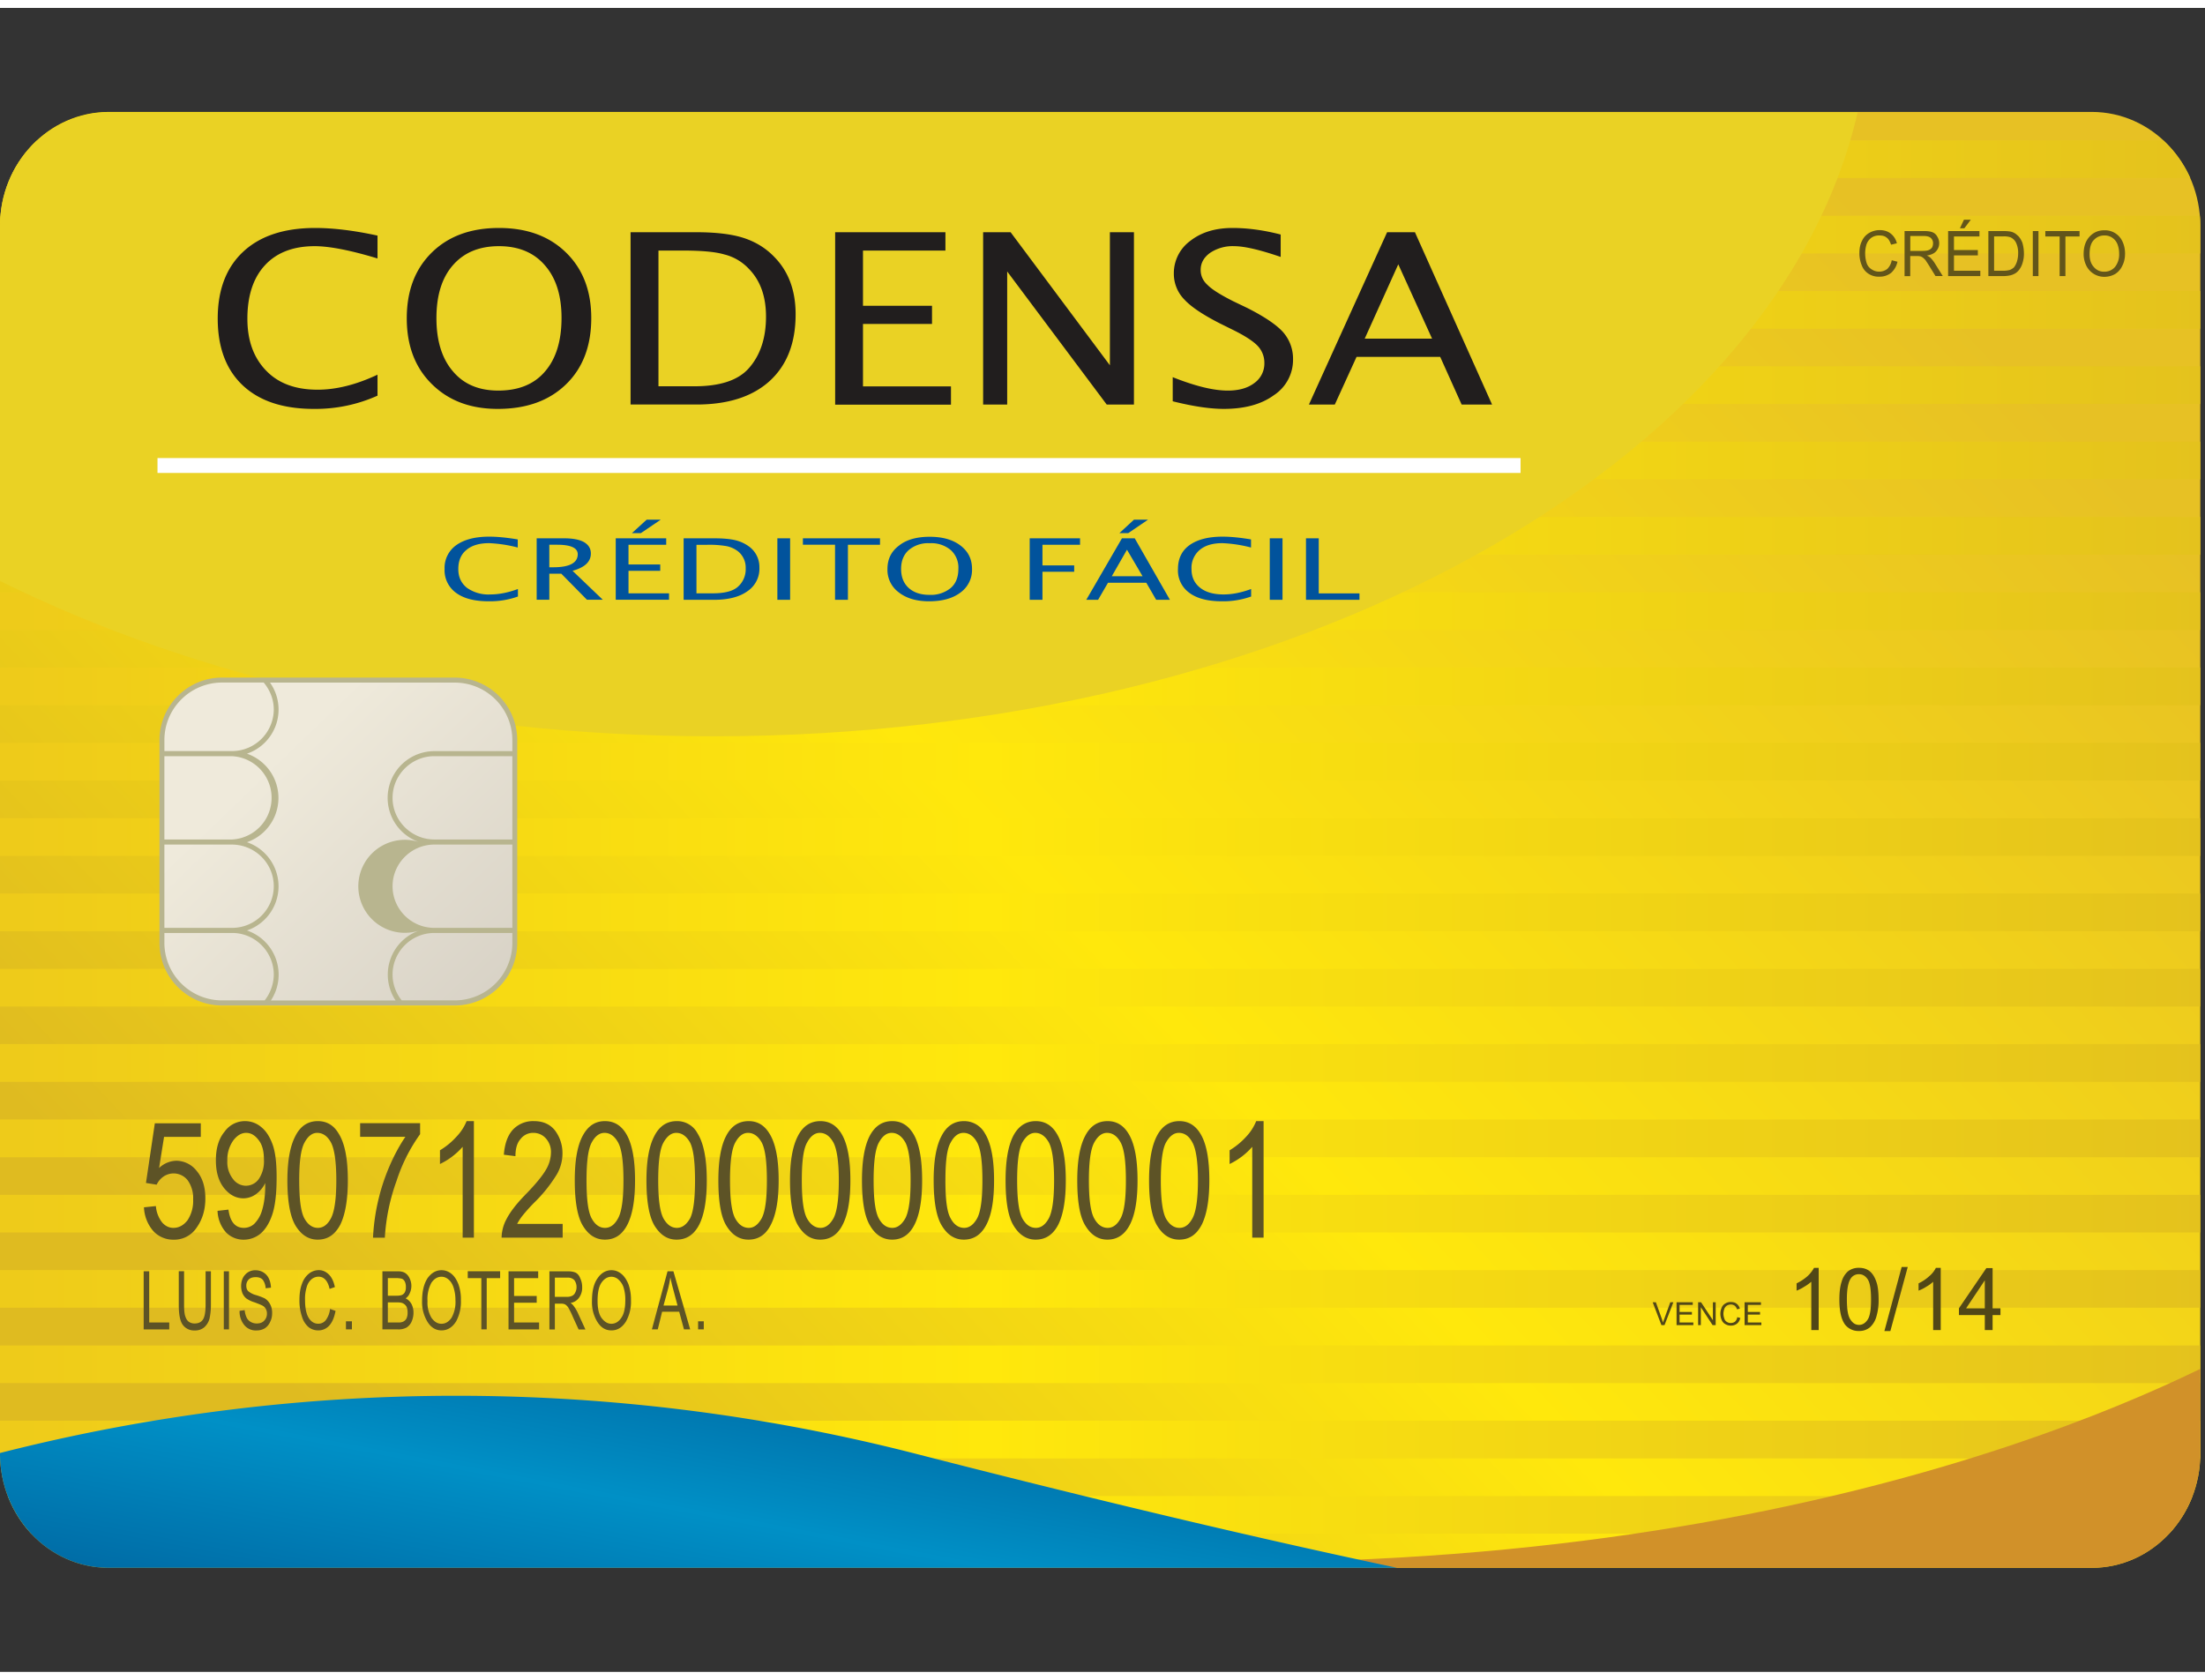 <svg xmlns="http://www.w3.org/2000/svg" width="42" height="32" viewBox="0 0 212 160" fill="none"><rect x="0" y="0" width="212" height="160" fill="#333333" stroke="none"/><path d="M201.113 149.994H10.449C4.676 149.994 0 145.068 0 139.011V20.977C0 14.932 4.676 10 10.449 10h190.664c5.773 0 10.438 4.926 10.438 10.977v118.029c-.006 6.062-4.67 10.988-10.438 10.988z" fill="url(#paint0_linear)"></path><path d="M0 128.614h211.545v3.619H0v-3.619z" fill="url(#paint1_linear)"></path><path d="M3.007 146.71H208.54a11.062 11.062 0 002.256-3.619H.762a11.062 11.062 0 002.245 3.619z" fill="url(#paint2_linear)"></path><path d="M0 139.011c0 .154.011.313.023.466h211.522l.006-.466v-3.164H0v3.164z" fill="url(#paint3_linear)"></path><path d="M0 114.131h211.545v3.619H0v-3.619z" fill="url(#paint4_linear)"></path><path d="M0 106.881h211.545v3.631H0v-3.631z" fill="url(#paint5_linear)"></path><path d="M0 99.636h211.545v3.631H0v-3.63z" fill="url(#paint6_linear)"></path><path d="M0 92.403h211.545v3.62H0v-3.62z" fill="url(#paint7_linear)"></path><path d="M0 85.154h211.545v3.63H0v-3.63z" fill="url(#paint8_linear)"></path><path d="M0 77.91h211.545v3.63H0v-3.63z" fill="url(#paint9_linear)"></path><path d="M0 70.67h211.545v3.62H0v-3.62z" fill="url(#paint10_linear)"></path><path d="M0 63.426h211.545v3.62H0v-3.62z" fill="url(#paint11_linear)"></path><path d="M0 56.193h211.545v3.62H0v-3.62z" fill="url(#paint12_linear)"></path><path d="M0 48.943h211.545v3.631H0v-3.63z" fill="url(#paint13_linear)"></path><path d="M0 41.71h211.545v3.62H0v-3.62z" fill="url(#paint14_linear)"></path><path d="M0 34.46h211.545v3.62H0v-3.62z" fill="url(#paint15_linear)"></path><path d="M0 27.216h211.545v3.63H0v-3.63z" fill="url(#paint16_linear)"></path><path d="M211.5 19.983H.062a8.34 8.34 0 00-.062.994v2.63h211.545v-2.63c0-.33-.005-.665-.045-.994z" fill="url(#paint17_linear)"></path><path d="M207.984 12.733H3.575a11.07 11.07 0 00-2.585 3.62h209.597a11.552 11.552 0 00-2.603-3.62z" fill="url(#paint18_linear)"></path><path d="M0 121.364h211.545v3.619H0v-3.619z" fill="url(#paint19_linear)"></path><path d="M181.881 24.262l.551.142a1.958 1.958 0 01-.613 1.073 1.734 1.734 0 01-1.108.364 1.773 1.773 0 01-1.08-.29 1.646 1.646 0 01-.642-.824 2.978 2.978 0 01-.216-1.153c0-.455.074-.84.25-1.176.146-.323.391-.592.699-.767a2.001 2.001 0 011.006-.267c.42 0 .778.113 1.057.335.296.235.504.564.59.932l-.556.136c-.114-.312-.233-.545-.421-.676-.182-.153-.403-.21-.693-.21a1.26 1.26 0 00-.801.233 1.374 1.374 0 00-.455.642 3.04 3.04 0 00.023 1.784c.084.257.26.473.494.608.207.139.45.212.699.21.288.005.569-.089.796-.267.222-.226.369-.516.42-.83zm1.233 1.522v-4.33h1.841c.369 0 .648.035.852.12.193.08.352.224.449.41.125.194.19.421.188.652 0 .302-.114.557-.301.768-.177.21-.495.346-.893.409.13.047.249.119.353.21.169.172.318.362.443.568l.739 1.188h-.699l-.551-.892c-.16-.268-.302-.466-.387-.608a2.01 2.01 0 00-.284-.279c-.096-.057-.17-.102-.261-.12a1.65 1.65 0 00-.301-.022h-.642v1.932h-.546v-.006zm.546-2.42h1.176c.25 0 .46-.023.596-.08a.71.71 0 00.33-.255.891.891 0 00.091-.387.653.653 0 00-.205-.511c-.136-.13-.352-.199-.67-.199h-1.313v1.432h-.005zm3.642 2.42v-4.33h3.011v.523h-2.449v1.307h2.296v.512h-2.296v1.477h2.534v.511h-3.096zm1.136-4.596l.386-.824h.659l-.619.824h-.426zm2.733 4.596v-4.33h1.42c.313 0 .574.023.739.058.226.052.434.164.602.323.228.177.381.432.506.733.099.336.151.684.153 1.034a2.91 2.91 0 01-.119.875 1.993 1.993 0 01-.29.631c-.097.146-.22.273-.363.375-.152.1-.319.175-.495.222a2.976 2.976 0 01-.676.08h-1.477zm.557-.511h.863a2.43 2.43 0 00.654-.08c.136-.057.263-.136.375-.233.13-.162.228-.347.29-.545.086-.268.129-.548.125-.83a2.223 2.223 0 00-.228-1.056 1.108 1.108 0 00-.522-.478 1.889 1.889 0 00-.711-.08h-.852v3.302h.006zm3.716.511v-4.33h.545v4.33h-.545zm2.579 0v-3.807h-1.375v-.522h3.29v.522h-1.358v3.807h-.557zm2.307-2.108c0-.721.193-1.278.574-1.687.381-.41.841-.608 1.426-.608a1.839 1.839 0 011.739 1.09c.159.336.244.722.244 1.154 0 .432-.085.83-.267 1.176-.15.325-.391.6-.693.79a2.131 2.131 0 01-1.023.267 1.926 1.926 0 01-1.75-1.09 2.56 2.56 0 01-.25-1.092zm.574.012c0 .522.131.931.415 1.233a1.243 1.243 0 001 .443 1.32 1.32 0 001.028-.455c.283-.368.425-.826.398-1.29a2.46 2.46 0 00-.165-.909 1.352 1.352 0 00-.506-.619 1.253 1.253 0 00-.744-.21 1.315 1.315 0 00-1 .42c-.284.267-.426.733-.426 1.387z" fill="#62551A"></path><path d="M178.608 10.029H10.5c-5.795 0-10.5 4.88-10.5 10.903v34.17C18.892 64.455 42.71 70.04 68.562 70.04c55.921 0 102.205-26.08 110.046-60.011z" fill="#EAD224"></path><path d="M30.171 38.557c-2.949 0-5.227-.756-6.83-2.262-1.607-1.51-2.408-3.664-2.408-6.426 0-2.761.818-4.903 2.448-6.426 1.648-1.534 3.96-2.284 6.92-2.284 1.7 0 3.7.233 5.995.733v2.199c-2.602-.79-4.63-1.182-6.04-1.182-2.04 0-3.653.608-4.778 1.83-1.125 1.21-1.693 2.931-1.693 5.147 0 2.12.613 3.773 1.818 5.006 1.182 1.222 2.83 1.818 4.932 1.818 1.79 0 3.704-.477 5.761-1.443v2.017a14.546 14.546 0 01-6.125 1.273zm17.682 0c-2.636 0-4.739-.801-6.346-2.398-1.603-1.585-2.398-3.693-2.398-6.312 0-2.642.795-4.739 2.403-6.324 1.62-1.591 3.773-2.364 6.46-2.364 2.682 0 4.83.779 6.45 2.364 1.613 1.574 2.425 3.67 2.425 6.3 0 2.677-.812 4.808-2.426 6.37-1.62 1.574-3.8 2.364-6.568 2.364zm.051-1.762c1.932 0 3.438-.596 4.489-1.829 1.062-1.222 1.596-2.943 1.596-5.16 0-2.164-.54-3.851-1.607-5.062-1.052-1.221-2.529-1.835-4.41-1.835-1.892 0-3.358.608-4.426 1.83-1.068 1.221-1.585 2.92-1.585 5.09 0 2.154.517 3.864 1.574 5.103 1.045 1.25 2.5 1.863 4.37 1.863zm12.722 1.341V21.568h6.295c1.887 0 3.41.176 4.563.546 1.159.375 2.165.988 2.994 1.863 1.347 1.387 2.017 3.216 2.017 5.483 0 2.762-.83 4.892-2.494 6.415-1.665 1.511-4.017 2.261-7.04 2.261h-6.335zm2.687-1.755h3.455c2.454 0 4.193-.568 5.227-1.733 1.091-1.233 1.653-2.887 1.653-4.96 0-1.955-.55-3.472-1.636-4.586a4.807 4.807 0 00-2.37-1.397c-.908-.267-2.26-.375-4.113-.375h-2.221v13.05h.005zm16.983 1.755V21.568h10.602v1.767h-7.926v5.307h6.637v1.744h-6.637v6.006h8.46v1.756H80.297v-.012zm14.227 0V21.568h2.642l9.546 12.796V21.568h2.312v16.568h-2.619l-9.568-12.795v12.795h-2.313zm23.12.42c-1.267 0-2.892-.232-4.892-.732v-2.318c2.147.852 3.897 1.29 5.295 1.29 1.051 0 1.904-.233 2.546-.722a2.295 2.295 0 00.971-1.92 2.35 2.35 0 00-.642-1.654c-.42-.443-1.21-.966-2.341-1.523l-1.318-.653c-1.608-.824-2.739-1.574-3.392-2.284a3.534 3.534 0 01-1.011-2.494 3.854 3.854 0 011.591-3.154c1.056-.824 2.409-1.233 4.051-1.233 1.46 0 3.005.21 4.63.63v2.154c-2.005-.687-3.494-1.034-4.471-1.034a3.899 3.899 0 00-2.313.642c-.613.443-.909.989-.909 1.642 0 .557.216 1.046.671 1.455.437.443 1.255.943 2.426 1.54l1.363.653c1.642.83 2.79 1.597 3.438 2.307.643.72.994 1.654.983 2.62a4.06 4.06 0 01-1.841 3.47c-1.21.887-2.83 1.319-4.835 1.319zm20.045-6.755l-3.25-7.147-3.227 7.147h6.477zm2.841 6.335l-2.062-4.585h-8.04l-2.091 4.585h-2.489l7.517-16.568h2.676l7.415 16.568h-2.926z" fill="#211E1E"></path><path d="M15.142 43.284h131.051v1.432H15.142v-1.432z" fill="#fff"></path><path d="M46.995 57.057c-1.369 0-2.409-.267-3.147-.813a2.67 2.67 0 01-1.103-2.295 2.671 2.671 0 011.131-2.296c.756-.534 1.796-.812 3.16-.812.778 0 1.698.09 2.743.267v.778a13.134 13.134 0 00-2.755-.42c-.943 0-1.682.221-2.193.665-.523.431-.767 1.045-.767 1.83 0 .766.278 1.352.824 1.795a3.574 3.574 0 002.255.642c.83 0 1.716-.176 2.654-.523v.722a8.014 8.014 0 01-2.802.46zm4.603-.142V51h2.625c.835 0 1.483.12 1.92.364.432.255.665.608.665 1.096 0 .79-.58 1.341-1.761 1.665l2.909 2.784h-1.523l-2.466-2.506h-1.153v2.506h-1.216v.006zm1.216-3.13h.386c1.557 0 2.347-.421 2.347-1.257 0-.596-.66-.909-1.96-.909h-.773v2.165zm6.386 3.13V51h4.852v.62h-3.625v1.897h3.051v.608h-3.05v2.165h3.897v.62H59.2v.005zm1.557-6.415l1.415-1.29h1.352L61.62 50.5h-.863zm4.971 6.415V51h2.898c.864 0 1.557.057 2.097.188.5.122.968.348 1.375.664a2.433 2.433 0 01.915 1.955 2.603 2.603 0 01-1.154 2.284c-.756.545-1.835.824-3.21.824h-2.92zm1.233-.625h1.586c1.125 0 1.931-.21 2.397-.63a2.234 2.234 0 00.75-1.774 2.006 2.006 0 00-.733-1.63 2.67 2.67 0 00-1.09-.5 9.612 9.612 0 00-1.876-.131h-1.034v4.665zm7.779.625V51h1.227v5.915H74.74zm5.545 0v-5.296h-3.09V51h7.414v.62h-3.085v5.295h-1.239zm9.051.142c-1.21 0-2.176-.279-2.915-.852a2.675 2.675 0 01-1.096-2.25c0-.944.352-1.688 1.12-2.262.715-.568 1.71-.84 2.942-.84 1.228 0 2.222.278 2.955.84.75.568 1.114 1.318 1.114 2.25a2.683 2.683 0 01-1.114 2.273c-.739.562-1.75.84-3.006.84zm.017-.62a3.012 3.012 0 002.063-.664c.489-.432.727-1.034.727-1.841a2.265 2.265 0 00-.727-1.796 2.898 2.898 0 00-2.029-.664 2.886 2.886 0 00-2.022.664c-.478.432-.728 1.034-.728 1.807 0 .773.24 1.387.728 1.83.477.431 1.136.664 1.988.664zm9.648.478V51h4.841v.62h-3.614v1.988h3.051v.608h-3.051v2.699h-1.227zm10.852-2.267l-1.5-2.551-1.46 2.55h2.96zm1.307 2.267l-.949-1.642h-3.682l-.954 1.642h-1.136L107.87 51h1.228l3.386 5.915h-1.324zm-3.534-6.415l1.398-1.29h1.352l-1.898 1.29h-.852zm9.864 6.557c-1.358 0-2.409-.267-3.137-.813a2.635 2.635 0 01-1.096-2.295c0-.989.363-1.756 1.113-2.296.75-.534 1.802-.812 3.171-.812.784 0 1.693.09 2.738.267v.778a12.97 12.97 0 00-2.75-.42c-.948 0-1.676.221-2.198.665a2.255 2.255 0 00-.773 1.83c0 .766.273 1.352.829 1.795.546.431 1.296.642 2.262.642.824 0 1.699-.176 2.642-.523v.722a8.015 8.015 0 01-2.801.46zm4.591-.142V51h1.227v5.915h-1.227zm3.483 0V51h1.227v5.295h3.915v.62h-5.142z" fill="#01539C"></path><path d="M13.813 127.068v-5.591h.534v4.926h1.926v.665h-2.46zm5.937-5.591h.528v3.239c0 .534-.062.977-.136 1.329a1.72 1.72 0 01-.506.824 1.34 1.34 0 01-.909.301 1.333 1.333 0 01-1.159-.545c-.261-.364-.38-1-.38-1.909v-3.239h.51v3.227c0 .512.035.875.114 1.097.074.233.171.398.324.523a.96.96 0 00.574.176c.358 0 .63-.12.796-.375.165-.233.261-.71.261-1.421v-3.227h-.017zm1.767 5.591v-5.591h.5v5.591h-.5zm1.517-1.784l.489-.068c.022.25.087.494.193.721a.927.927 0 00.386.409c.17.103.37.154.585.154.313 0 .552-.091.71-.267a.949.949 0 00.268-.688.872.872 0 00-.102-.432.787.787 0 00-.279-.301c-.125-.079-.392-.187-.812-.346a2.665 2.665 0 01-.807-.387 1.367 1.367 0 01-.352-.477 1.913 1.913 0 01-.131-.682c0-.432.12-.824.386-1.108a1.265 1.265 0 011.006-.431 1.388 1.388 0 011.278.801c.114.244.188.545.2.875l-.512.056a1.522 1.522 0 00-.273-.812c-.16-.176-.38-.256-.676-.256-.301 0-.517.068-.676.222a.815.815 0 00-.233.608c0 .21.057.386.176.511.223.185.486.317.767.387.386.119.653.233.824.312.228.139.411.34.528.58.125.233.188.5.188.823 0 .324-.063.62-.2.875a1.36 1.36 0 01-.516.608 1.549 1.549 0 01-.796.199 1.414 1.414 0 01-1.17-.522 2.03 2.03 0 01-.449-1.364zm8.699-.182l.528.188c-.119.63-.318 1.096-.602 1.409a1.399 1.399 0 01-1.062.466 1.472 1.472 0 01-.927-.313 2.08 2.08 0 01-.63-.989 4.739 4.739 0 01-.25-1.63c0-.608.08-1.142.25-1.563.125-.378.356-.713.665-.966a1.5 1.5 0 01.943-.335c.375 0 .687.142.971.421.284.278.466.687.58 1.21l-.511.176c-.165-.778-.54-1.176-1.052-1.176a1.06 1.06 0 00-.681.244 1.481 1.481 0 00-.46.733 3.735 3.735 0 00-.166 1.256c0 .767.114 1.341.347 1.721.227.375.54.569.92.569a.9.9 0 00.728-.347 2.21 2.21 0 00.409-1.074zm1.528 1.966v-.778h.574v.778h-.574zm3.506 0v-5.591h1.472c.3 0 .54.057.71.165.176.114.324.278.426.5a1.654 1.654 0 01.017 1.454 1.05 1.05 0 01-.392.489c.227.114.398.267.545.511.125.233.21.512.21.853a2.1 2.1 0 01-.187.886c-.102.229-.27.423-.483.557a1.602 1.602 0 01-.824.176h-1.494zm.523-3.239h.84a1.57 1.57 0 00.478-.056.598.598 0 00.312-.268c.079-.158.114-.334.103-.511a1.16 1.16 0 00-.091-.5.64.64 0 00-.267-.29 2.22 2.22 0 00-.591-.068h-.784v1.693zm0 2.574h.971c.162.014.326-.01.478-.068a.705.705 0 00.346-.324c.077-.179.112-.373.102-.568a1.312 1.312 0 00-.096-.545.77.77 0 00-.307-.313c-.125-.08-.312-.114-.585-.114h-.91v1.932zm3.29-2.051c0-.966.187-1.687.528-2.21.375-.511.812-.767 1.34-.767.353 0 .671.113.955.346.29.233.5.569.677 1.012a4.33 4.33 0 01.233 1.54 3.953 3.953 0 01-.46 2.028c-.364.579-.836.864-1.404.864s-1.04-.29-1.386-.887a3.635 3.635 0 01-.483-1.926zm.522 0a2.84 2.84 0 00.387 1.608c.267.375.58.568.954.568.387 0 .693-.187.966-.568a3.097 3.097 0 00.38-1.699 3.918 3.918 0 00-.204-1.29c-.108-.289-.25-.522-.46-.698-.21-.177-.42-.267-.682-.267-.38 0-.704.198-.966.579a3.323 3.323 0 00-.375 1.767zm5.176 2.716v-4.926h-1.306v-.665h3.113v.665h-1.29v4.926h-.517zm2.614 0v-5.591h2.852v.665h-2.318v1.71h2.176v.653h-2.176v1.898h2.404v.665h-2.938zm3.932 0v-5.591h1.744c.347 0 .625.057.813.154.17.102.318.278.409.534.123.259.185.542.182.829a1.63 1.63 0 01-.302 1.034 1.255 1.255 0 01-.818.5c.13.08.24.187.324.313.163.22.3.458.41.71l.698 1.523h-.653l-.529-1.154a8.514 8.514 0 00-.454-.932.998.998 0 00-.301-.312.826.826 0 00-.41-.08h-.59v2.478h-.523v-.006zm.523-3.131h1.119a1.1 1.1 0 00.551-.102.628.628 0 00.29-.312c.085-.161.128-.341.125-.523a1.112 1.112 0 00-.21-.665.828.828 0 00-.625-.244h-1.25v1.846zm3.568.415c0-.966.17-1.687.545-2.21.352-.511.807-.767 1.324-.767.358 0 .665.113.949.346.29.233.511.569.693 1.012.17.495.25 1.016.239 1.54a3.84 3.84 0 01-.477 2.028c-.364.579-.813.864-1.404.864-.59 0-1.045-.29-1.392-.887a3.58 3.58 0 01-.477-1.926zm.54 0c0 .699.113 1.233.375 1.608.278.375.59.568.948.568.381 0 .694-.187.955-.568.273-.386.386-.954.386-1.699a3.79 3.79 0 00-.187-1.29 1.74 1.74 0 00-.477-.698 1.002 1.002 0 00-.665-.267c-.38 0-.705.198-.966.579-.261.381-.37.966-.37 1.767zm5.221 2.716l1.506-5.591h.562l1.614 5.591h-.597l-.46-1.699H63.66l-.42 1.699h-.563zm1.12-2.295h1.346l-.415-1.552c-.13-.465-.21-.852-.278-1.153a10.44 10.44 0 01-.21 1.068l-.444 1.637zm3.323 2.295v-.778h.546v.778h-.546z" fill="#5D5326"></path><path d="M174.858 127.136h-.711v-4.647c-.176.142-.397.323-.676.477a3.61 3.61 0 01-.738.375v-.699a4.484 4.484 0 001.056-.699c.248-.228.457-.495.62-.79h.449v5.983zm1.988-2.943c0-.71.074-1.278.216-1.699.1-.384.31-.731.602-1a1.65 1.65 0 011.069-.346c.301 0 .579.056.818.187.227.119.42.313.574.557.153.244.272.534.363.886.08.347.131.824.131 1.409a5.423 5.423 0 01-.227 1.699 2.17 2.17 0 01-.614.989c-.295.237-.667.36-1.045.347a1.63 1.63 0 01-1.336-.608c-.369-.5-.551-1.307-.551-2.421zm.722 0c0 .977.114 1.619.352 1.943.216.336.477.5.824.5.318 0 .591-.164.818-.5.222-.324.33-.977.33-1.943 0-.989-.108-1.631-.33-1.954-.227-.324-.5-.478-.829-.478a.911.911 0 00-.79.409c-.256.381-.375 1.046-.375 2.023zm3.608 3.034l1.659-6.159h.585l-1.67 6.159h-.574zm5.415-.091h-.728v-4.647c-.2.184-.421.345-.659.477a3.76 3.76 0 01-.744.375v-.699c.38-.179.73-.415 1.04-.699.26-.217.473-.486.625-.79h.466v5.983zm4.238 0v-1.443h-2.488v-.653l2.636-3.864h.602v3.864h.756v.653h-.756v1.443h-.75zm0-2.096v-2.688l-1.795 2.688h1.795zm-31.091 1.619l-.841-2.199h.307l.574 1.597c.042.119.076.24.102.363.035-.119.091-.244.131-.363l.58-1.597h.295l-.852 2.199h-.296zm1.455 0v-2.199h1.557v.256h-1.267v.676h1.187v.256h-1.187v.755h1.324v.256h-1.614zm2.074 0v-2.199h.284l1.136 1.722v-1.722h.267v2.199h-.295l-1.131-1.722v1.722h-.261zm3.761-.767l.296.08c-.063.232-.159.42-.324.545a.905.905 0 01-.574.187.983.983 0 01-.563-.153.772.772 0 01-.341-.409 1.467 1.467 0 01.018-1.188.82.82 0 01.357-.386.916.916 0 01.523-.131c.216 0 .398.046.551.165.154.12.262.288.307.477l-.284.057a.6.6 0 00-.21-.346.622.622 0 00-.358-.114.762.762 0 00-.415.119.6.6 0 00-.233.324 1.439 1.439 0 00-.079.421c0 .199.039.352.091.5a.497.497 0 00.25.312.611.611 0 00.352.102c.17 0 .312-.045.42-.13a.711.711 0 00.216-.432zm.705.767v-2.199h1.574v.256h-1.262v.676h1.176v.256h-1.176v.755h1.301v.256h-1.613z" fill="#514717"></path><path d="M13.84 115.33l1.149-.12c.04.578.251 1.13.607 1.585.313.347.671.512 1.074.512.529 0 .972-.244 1.353-.722a3.358 3.358 0 00.545-2.017 2.91 2.91 0 00-.534-1.852 1.728 1.728 0 00-1.072-.623 1.727 1.727 0 00-1.212.259 1.952 1.952 0 00-.688.801l-1.028-.164.852-5.739h4.42v1.307h-3.533l-.478 2.994a2.479 2.479 0 011.676-.699 2.505 2.505 0 011.938.978c.557.653.835 1.539.835 2.642 0 1.102-.284 2.028-.835 2.806a2.576 2.576 0 01-2.21 1.165 2.61 2.61 0 01-1.955-.824 3.727 3.727 0 01-.903-2.289zm7.075.34l1.05-.119c.16 1.176.654 1.756 1.484 1.756.362 0 .712-.133.983-.375.375-.378.644-.848.778-1.364.193-.653.29-1.42.29-2.295v-.279a2.798 2.798 0 01-.91 1.086c-.342.242-.75.376-1.17.386-.733 0-1.335-.324-1.869-.977-.528-.654-.795-1.54-.795-2.676 0-1.177.278-2.086.83-2.75a2.406 2.406 0 013.523-.455c.47.375.828.932 1.095 1.665s.392 1.773.392 3.153c0 1.534-.13 2.727-.409 3.574-.278.847-.676 1.466-1.142 1.864a2.549 2.549 0 01-1.608.579 2.357 2.357 0 01-1.716-.71 3.297 3.297 0 01-.806-2.063zm4.46-4.937c0-.79-.154-1.42-.506-1.864-.352-.466-.738-.698-1.204-.698-.455 0-.864.244-1.239.732a3.194 3.194 0 00-.568 1.944 2.61 2.61 0 00.54 1.755 1.547 1.547 0 001.244.654 1.52 1.52 0 001.244-.654 3.049 3.049 0 00.489-1.869zm2.256 2.011c0-1.875.26-3.295.76-4.25.478-.966 1.206-1.454 2.166-1.454.846 0 1.517.386 1.988 1.176.608.943.898 2.455.898 4.528 0 1.864-.25 3.273-.716 4.239-.511.977-1.221 1.455-2.182 1.455-.852 0-1.54-.421-2.096-1.29-.529-.841-.818-2.307-.818-4.404zm1.136 0c0 1.807.159 3.029.5 3.654.335.608.778.909 1.295.909.517 0 .932-.313 1.256-.921.335-.63.517-1.84.517-3.642 0-1.806-.182-3.028-.517-3.653-.335-.608-.773-.92-1.324-.92-.477 0-.892.323-1.221.943-.341.619-.506 1.829-.506 3.63zm5.858-4.198v-1.307h5.767v1.057a16.24 16.24 0 00-2.261 4.482A19.232 19.232 0 0037 118.25h-1.136c.11-2.349.64-4.66 1.562-6.824.483-1.119 1.006-2.085 1.551-2.875h-4.352v-.005zm10.937 9.698h-1.08v-8.733a6.733 6.733 0 01-2.181 1.654v-1.318a6.989 6.989 0 001.585-1.307 4.72 4.72 0 00.977-1.5h.7v11.204zm8.535-1.318v1.318h-5.87a3.83 3.83 0 01.472-1.784c.34-.665.932-1.443 1.807-2.341 1.017-1.034 1.67-1.852 2-2.431a3.28 3.28 0 00.465-1.586 1.949 1.949 0 00-.477-1.386 1.583 1.583 0 00-1.193-.545 1.507 1.507 0 00-1.25.59c-.34.375-.494.932-.494 1.654l-1.114-.142c.08-1.068.375-1.875.88-2.421a2.66 2.66 0 012.012-.812c.904 0 1.591.324 2.057.943a3.61 3.61 0 01.687 2.142 3.977 3.977 0 01-.55 2.051 13.988 13.988 0 01-2.069 2.608c-.447.441-.869.908-1.261 1.398a4.95 4.95 0 00-.477.744h4.374zm1.164-4.182c0-1.875.239-3.295.739-4.25.506-.966 1.204-1.454 2.165-1.454.846 0 1.522.386 2.011 1.176.585.943.88 2.455.88 4.528 0 1.864-.238 3.273-.727 4.239-.494.977-1.21 1.455-2.17 1.455-.852 0-1.551-.421-2.09-1.29-.535-.841-.808-2.307-.808-4.404zm1.13 0c0 1.807.154 3.029.495 3.654.33.608.762.909 1.284.909.523 0 .926-.313 1.256-.921.347-.63.517-1.84.517-3.642 0-1.806-.17-3.028-.517-3.653-.34-.608-.773-.92-1.301-.92-.5 0-.915.323-1.244.943-.33.619-.49 1.829-.49 3.63zm5.762 0c0-1.875.25-3.295.75-4.25.483-.966 1.21-1.454 2.165-1.454a2.21 2.21 0 011.994 1.176c.591.943.892 2.455.892 4.528 0 1.864-.238 3.273-.721 4.239-.495.977-1.227 1.455-2.182 1.455-.858 0-1.528-.421-2.09-1.29-.53-.841-.808-2.307-.808-4.404zm1.131 0c0 1.807.165 3.029.506 3.654.34.608.772.909 1.29.909.51 0 .92-.313 1.272-.921.313-.63.472-1.84.472-3.642 0-1.806-.16-3.028-.483-3.653-.347-.608-.784-.92-1.324-.92-.477 0-.892.323-1.233.943-.34.619-.5 1.829-.5 3.63zm5.784 0c0-1.875.239-3.295.733-4.25.489-.966 1.21-1.454 2.182-1.454.835 0 1.494.386 1.983 1.176.602.943.898 2.455.898 4.528 0 1.864-.245 3.273-.74 4.239-.476.977-1.21 1.455-2.158 1.455-.852 0-1.551-.421-2.097-1.29-.54-.841-.801-2.307-.801-4.404zm1.12 0c0 1.807.164 3.029.5 3.654.34.608.772.909 1.306.909.495 0 .898-.313 1.239-.921.335-.63.5-1.84.5-3.642 0-1.806-.165-3.028-.5-3.653-.341-.608-.79-.92-1.313-.92-.494 0-.903.323-1.233.943-.335.619-.5 1.829-.5 3.63zm5.766 0c0-1.875.256-3.295.75-4.25.483-.966 1.216-1.454 2.17-1.454.842 0 1.518.386 2.007 1.176.59.943.88 2.455.88 4.528 0 1.864-.238 3.273-.733 4.239-.483.977-1.21 1.455-2.17 1.455-.858 0-1.529-.421-2.085-1.29-.54-.841-.819-2.307-.819-4.404zm1.137 0c0 1.807.159 3.029.5 3.654.34.608.784.909 1.3.909.49 0 .904-.313 1.245-.921.335-.63.512-1.84.512-3.642 0-1.806-.188-3.028-.523-3.653-.341-.608-.773-.92-1.307-.92-.483 0-.898.323-1.227.943-.347.619-.5 1.829-.5 3.63zm5.784 0c0-1.875.244-3.295.727-4.25.5-.966 1.222-1.454 2.182-1.454.846 0 1.506.386 2 1.176.59.943.875 2.455.875 4.528 0 1.864-.239 3.273-.727 4.239-.483.977-1.205 1.455-2.154 1.455-.858 0-1.568-.421-2.09-1.29-.54-.841-.813-2.307-.813-4.404zm1.12 0c0 1.807.158 3.029.5 3.654.329.608.76.909 1.3.909.489 0 .904-.313 1.25-.921.33-.63.506-1.84.506-3.642 0-1.806-.176-3.028-.506-3.653-.346-.608-.79-.92-1.312-.92-.506 0-.904.323-1.239.943-.335.619-.5 1.829-.5 3.63zm5.772 0c0-1.875.244-3.295.744-4.25.489-.966 1.205-1.454 2.17-1.454a2.273 2.273 0 012.011 1.176c.586.943.882 2.455.882 4.528 0 1.864-.228 3.273-.728 4.239-.5.977-1.221 1.455-2.181 1.455-.836 0-1.546-.421-2.08-1.29-.545-.841-.818-2.307-.818-4.404zm1.13 0c0 1.807.143 3.029.506 3.654.324.608.767.909 1.301.909.489 0 .91-.313 1.245-.921.34-.63.505-1.84.505-3.642 0-1.806-.164-3.028-.511-3.653-.33-.608-.778-.92-1.307-.92-.5 0-.915.323-1.238.943-.358.619-.5 1.829-.5 3.63zm5.785 0c0-1.875.244-3.295.721-4.25.495-.966 1.233-1.454 2.182-1.454.841 0 1.523.386 2 1.176.597.943.886 2.455.886 4.528 0 1.864-.238 3.273-.715 4.239-.5.977-1.222 1.455-2.182 1.455-.841 0-1.54-.421-2.085-1.29-.546-.841-.807-2.307-.807-4.404zm1.113 0c0 1.807.165 3.029.5 3.654.341.608.762.909 1.307.909.494 0 .909-.313 1.239-.921.335-.63.505-1.84.505-3.642 0-1.806-.17-3.028-.505-3.653-.341-.608-.784-.92-1.307-.92-.489 0-.898.323-1.25.943-.324.619-.489 1.829-.489 3.63zm5.779 0c0-1.875.25-3.295.744-4.25.489-.966 1.205-1.454 2.176-1.454.83 0 1.5.386 1.989 1.176.596.943.886 2.455.886 4.528 0 1.864-.233 3.273-.727 4.239-.5.977-1.222 1.455-2.176 1.455-.841 0-1.54-.421-2.08-1.29-.551-.841-.812-2.307-.812-4.404zm1.119 0c0 1.807.165 3.029.511 3.654.336.608.767.909 1.296.909.506 0 .92-.313 1.244-.921.341-.63.506-1.84.506-3.642 0-1.806-.165-3.028-.506-3.653-.335-.608-.767-.92-1.312-.92-.483 0-.898.323-1.233.943-.336.619-.506 1.829-.506 3.63zm5.784 0c0-1.875.25-3.295.739-4.25.488-.966 1.221-1.454 2.176-1.454.835 0 1.511.386 2 1.176.596.943.881 2.455.881 4.528 0 1.864-.245 3.273-.722 4.239-.506.977-1.199 1.455-2.176 1.455-.852 0-1.546-.421-2.085-1.29-.54-.841-.813-2.307-.813-4.404zm1.131 0c0 1.807.165 3.029.488 3.654.353.608.779.909 1.302.909.522 0 .926-.313 1.255-.921.341-.63.523-1.84.523-3.642 0-1.806-.182-3.028-.534-3.653-.318-.608-.756-.92-1.301-.92-.489 0-.898.323-1.245.943-.329.619-.488 1.829-.488 3.63zm9.886 5.5h-1.096v-8.733a6.746 6.746 0 01-2.177 1.654v-1.318a7.003 7.003 0 001.591-1.307 4.77 4.77 0 00.966-1.5h.71v11.204h.006z" fill="#5D5326"></path><path d="M73.254 146.171c-34.108-4.83-43.147-1.944-40.522 3.829h168.38c5.773 0 10.438-4.926 10.438-10.989v-8.147c-17.818 8.659-64.301 25.79-138.296 15.307z" fill="#D19129"></path><path d="M10.449 149.995h123.869c-11.631-2.455-26.716-5.949-46.136-10.932A177.69 177.69 0 000 138.955v.057c0 6.056 4.676 10.983 10.449 10.983z" fill="url(#paint20_linear)"></path><path d="M21.357 64.636H43.72a5.766 5.766 0 015.772 5.773v19.5a5.763 5.763 0 01-5.773 5.773H21.358a5.754 5.754 0 01-5.767-5.773v-19.5a5.754 5.754 0 015.767-5.773z" fill="url(#paint21_linear)"></path><path d="M43.714 64.392H21.356c-3.318 0-6.023 2.699-6.023 6.017v19.5c0 3.318 2.705 6.017 6.023 6.017H43.72a6.022 6.022 0 006.011-6.017v-19.5a6.023 6.023 0 00-6.017-6.017zm5.546 6.017v1.057h-7.5a4.495 4.495 0 00-1.426 8.756 4.471 4.471 0 10-.012 8.488 4.488 4.488 0 00-2.29 6.728H26.044a4.488 4.488 0 00-2.301-6.728 4.484 4.484 0 000-8.488 4.505 4.505 0 000-8.512 4.484 4.484 0 002.216-6.835h17.76a5.535 5.535 0 015.54 5.534zm-7.5 9.551c-2.2 0-4.017-1.795-4.017-4.005s1.818-4.006 4.017-4.006h7.5v8.011h-7.5zm7.5.489v8.011h-7.5c-2.21 0-4.017-1.795-4.017-4.005s1.818-4.006 4.017-4.006h7.5zm-26.96 0h.022c2.199.023 4 1.795 4 4.006a4.01 4.01 0 01-4 4.005h-6.517v-8.01H22.3zm-6.495-.489v-8.01H22.3a4.011 4.011 0 01.023 8.011h-6.517zm5.551-15.09h4c.58.698.966 1.596.966 2.585A4.023 4.023 0 0122.3 71.46h-6.494v-1.056c0-3.052 2.489-5.535 5.551-5.535zm-5.55 25.033v-.954h6.516c2.199 0 4 1.795 4 4.006-.01.9-.318 1.77-.875 2.477h-4.09a5.545 5.545 0 01-5.552-5.529zm27.908 5.529h-5.09a3.966 3.966 0 01-.881-2.477c0-2.21 1.806-4.006 4.017-4.006h7.5v.954a5.54 5.54 0 01-5.546 5.529z" fill="#B8B58F"></path><defs><linearGradient id="paint0_linear" x1="200.472" y1="41.657" x2="63.561" y2="170.977" gradientUnits="userSpaceOnUse"><stop stop-color="#E7C124"></stop><stop offset=".543" stop-color="#FFE80C"></stop><stop offset="1" stop-color="#DFBB20"></stop></linearGradient><linearGradient id="paint1_linear" x1="233.568" y1="130.42" x2="-43.903" y2="130.42" gradientUnits="userSpaceOnUse"><stop stop-color="#DFBB20"></stop><stop offset=".5" stop-color="#FFE80C"></stop><stop offset="1" stop-color="#E6BD21"></stop></linearGradient><linearGradient id="paint2_linear" x1="233.575" y1="144.904" x2="-43.903" y2="144.904" gradientUnits="userSpaceOnUse"><stop stop-color="#DFBB20"></stop><stop offset=".5" stop-color="#FFE80C"></stop><stop offset="1" stop-color="#E6BD21"></stop></linearGradient><linearGradient id="paint3_linear" x1="233.568" y1="137.659" x2="-43.903" y2="137.659" gradientUnits="userSpaceOnUse"><stop stop-color="#DFBB20"></stop><stop offset=".5" stop-color="#FFE80C"></stop><stop offset="1" stop-color="#E6BD21"></stop></linearGradient><linearGradient id="paint4_linear" x1="233.568" y1="115.937" x2="-43.903" y2="115.937" gradientUnits="userSpaceOnUse"><stop stop-color="#DFBB20"></stop><stop offset=".5" stop-color="#FFE80C"></stop><stop offset="1" stop-color="#E6BD21"></stop></linearGradient><linearGradient id="paint5_linear" x1="233.568" y1="108.699" x2="-43.903" y2="108.699" gradientUnits="userSpaceOnUse"><stop stop-color="#DFBB20"></stop><stop offset=".5" stop-color="#FFE80C"></stop><stop offset="1" stop-color="#E6BD21"></stop></linearGradient><linearGradient id="paint6_linear" x1="233.568" y1="101.449" x2="-43.903" y2="101.449" gradientUnits="userSpaceOnUse"><stop stop-color="#DFBB20"></stop><stop offset=".5" stop-color="#FFE80C"></stop><stop offset="1" stop-color="#E6BD21"></stop></linearGradient><linearGradient id="paint7_linear" x1="233.568" y1="94.21" x2="-43.903" y2="94.21" gradientUnits="userSpaceOnUse"><stop stop-color="#DFBB20"></stop><stop offset=".5" stop-color="#FFE80C"></stop><stop offset="1" stop-color="#E6BD21"></stop></linearGradient><linearGradient id="paint8_linear" x1="233.568" y1="86.972" x2="-43.903" y2="86.972" gradientUnits="userSpaceOnUse"><stop stop-color="#DFBB20"></stop><stop offset=".5" stop-color="#FFE80C"></stop><stop offset="1" stop-color="#E6BD21"></stop></linearGradient><linearGradient id="paint9_linear" x1="233.568" y1="79.722" x2="-43.903" y2="79.722" gradientUnits="userSpaceOnUse"><stop stop-color="#DFBB20"></stop><stop offset=".5" stop-color="#FFE80C"></stop><stop offset="1" stop-color="#E6BD21"></stop></linearGradient><linearGradient id="paint10_linear" x1="233.568" y1="72.483" x2="-43.903" y2="72.483" gradientUnits="userSpaceOnUse"><stop stop-color="#DFBB20"></stop><stop offset=".5" stop-color="#FFE80C"></stop><stop offset="1" stop-color="#E6BD21"></stop></linearGradient><linearGradient id="paint11_linear" x1="233.568" y1="65.233" x2="-43.903" y2="65.233" gradientUnits="userSpaceOnUse"><stop stop-color="#DFBB20"></stop><stop offset=".5" stop-color="#FFE80C"></stop><stop offset="1" stop-color="#E6BD21"></stop></linearGradient><linearGradient id="paint12_linear" x1="233.568" y1="58" x2="-43.903" y2="58" gradientUnits="userSpaceOnUse"><stop stop-color="#DFBB20"></stop><stop offset=".5" stop-color="#FFE80C"></stop><stop offset="1" stop-color="#E6BD21"></stop></linearGradient><linearGradient id="paint13_linear" x1="233.568" y1="50.761" x2="-43.903" y2="50.761" gradientUnits="userSpaceOnUse"><stop stop-color="#DFBB20"></stop><stop offset=".5" stop-color="#FFE80C"></stop><stop offset="1" stop-color="#E6BD21"></stop></linearGradient><linearGradient id="paint14_linear" x1="233.568" y1="43.517" x2="-43.903" y2="43.517" gradientUnits="userSpaceOnUse"><stop stop-color="#DFBB20"></stop><stop offset=".5" stop-color="#FFE80C"></stop><stop offset="1" stop-color="#E6BD21"></stop></linearGradient><linearGradient id="paint15_linear" x1="233.568" y1="36.273" x2="-43.903" y2="36.273" gradientUnits="userSpaceOnUse"><stop stop-color="#DFBB20"></stop><stop offset=".5" stop-color="#FFE80C"></stop><stop offset="1" stop-color="#E6BD21"></stop></linearGradient><linearGradient id="paint16_linear" x1="233.568" y1="29.029" x2="-43.903" y2="29.029" gradientUnits="userSpaceOnUse"><stop stop-color="#DFBB20"></stop><stop offset=".5" stop-color="#FFE80C"></stop><stop offset="1" stop-color="#E6BD21"></stop></linearGradient><linearGradient id="paint17_linear" x1="233.568" y1="21.795" x2="-43.903" y2="21.795" gradientUnits="userSpaceOnUse"><stop stop-color="#DFBB20"></stop><stop offset=".5" stop-color="#FFE80C"></stop><stop offset="1" stop-color="#E6BD21"></stop></linearGradient><linearGradient id="paint18_linear" x1="233.592" y1="14.54" x2="-43.902" y2="14.54" gradientUnits="userSpaceOnUse"><stop stop-color="#DFBB20"></stop><stop offset=".5" stop-color="#FFE80C"></stop><stop offset="1" stop-color="#E6BD21"></stop></linearGradient><linearGradient id="paint19_linear" x1="233.568" y1="123.176" x2="-43.903" y2="123.176" gradientUnits="userSpaceOnUse"><stop stop-color="#DFBB20"></stop><stop offset=".5" stop-color="#FFE80C"></stop><stop offset="1" stop-color="#E6BD21"></stop></linearGradient><linearGradient id="paint20_linear" x1="64.102" y1="160.614" x2="69.932" y2="129.818" gradientUnits="userSpaceOnUse"><stop stop-color="#006CA6"></stop><stop offset=".518" stop-color="#0090C6"></stop><stop offset="1" stop-color="#006BA4"></stop></linearGradient><linearGradient id="paint21_linear" x1="56.427" y1="101.842" x2="27.077" y2="71.381" gradientUnits="userSpaceOnUse"><stop stop-color="#D0CABF"></stop><stop offset="1" stop-color="#EFEADB"></stop></linearGradient></defs></svg>